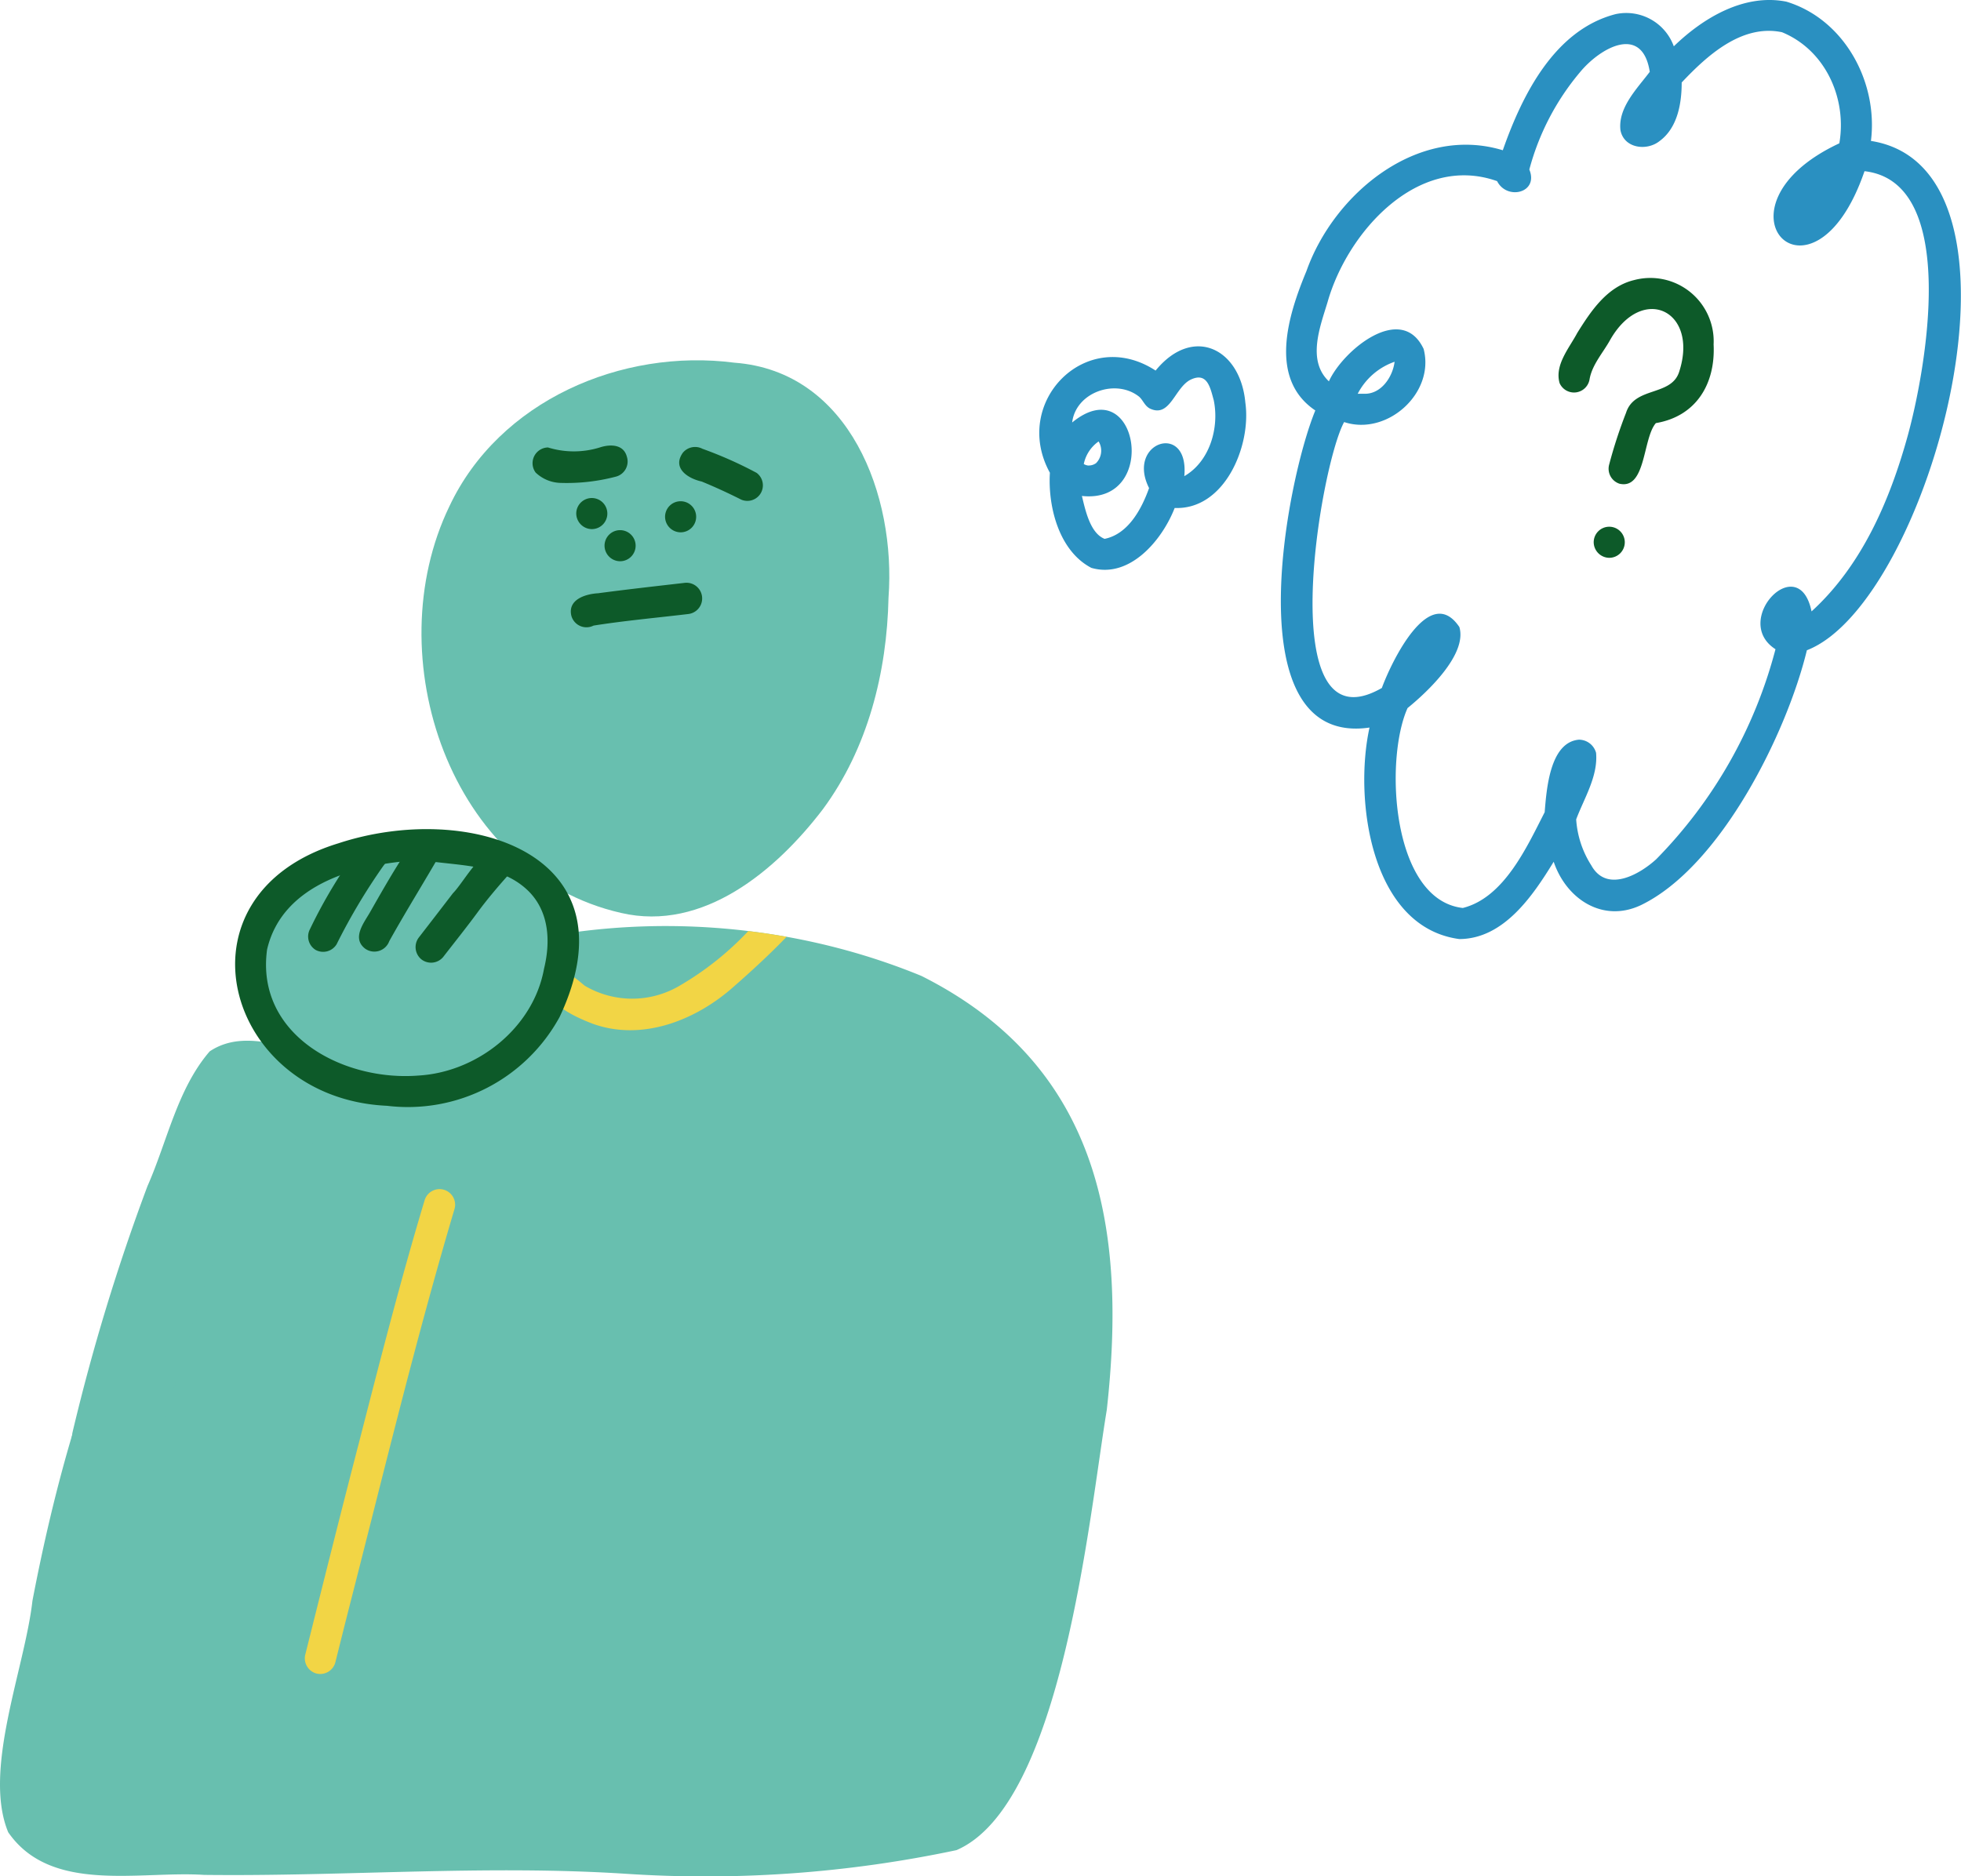 <svg xmlns="http://www.w3.org/2000/svg" viewBox="0 0 189.21 181.05"><defs><style>.cls-1{fill:#68bfaf;}.cls-2{fill:#f2d545;}.cls-3{fill:#0d5a29;}.cls-4{fill:#2a90c1;}</style></defs><title>L10_03</title><g id="Layer_2" data-name="Layer 2"><g id="lesson_10" data-name="lesson 10"><g id="_3" data-name="3"><path class="cls-1" d="M60.35,180.82c-13.55-.87-27.11.27-40.66.11-6.23-.41-14.78,1.85-18.9-4.12-2.48-6,1.61-15.83,2.34-22.33,4.13-21.61,12.41-46.24,32.28-58.14,16.2-8.66,36.62-9.11,53.5-2.16,17.17,8.63,19.84,24.29,17.88,41.87-1.73,10.47-4.33,38.1-14.5,42.49A116.79,116.79,0,0,1,60.35,180.82Z"/><path class="cls-1" d="M59.93,88.1C43.37,84.34,36.37,63.32,43.36,48.86,48.16,38.66,60,33.59,70.86,35c11.16.83,15.6,12.89,14.87,22.66-.15,7.22-2,14.57-6.34,20.44C74.89,84,67.85,89.94,59.93,88.1Z"/><path class="cls-1" d="M28.28,103.3c-2.68-1.74-3.83-4.92-4.31-7.94-2.55-6,3.75-11.42,8.92-13.24a16.42,16.42,0,0,1,11-.28,8.17,8.17,0,0,1,6.21,1.65c4.12,3.15,5.4,9.86,1.14,13.45a4.27,4.27,0,0,1-5.79,2.31C41.8,104.08,33.64,106.66,28.28,103.3Z"/><path class="cls-1" d="M7.26,149.4c-3.34-2.83-.69-7.61-.26-11.19a197.53,197.53,0,0,1,7.23-23.75c1.91-4.32,2.88-9.38,6-13,3.64-2.44,8.28.16,12.19.67,6.36.12,6.47,9,0,8.64-2.38-.38-4.7-1-7.06-1.52a194.47,194.47,0,0,0-8.17,23.35,125.65,125.65,0,0,0-3.12,13.17A4.3,4.3,0,0,1,7.26,149.4Z"/><path class="cls-2" d="M72.2,89.85c1.24.15,2.47.33,3.7.55-1.61,1.67-3.33,3.26-5.08,4.79C67.2,98.43,62,100.52,57.21,98.8c-1.61-.61-5.55-2.29-3.86-4.46,1.09-1.08,2.19.08,3.08.79a9,9,0,0,0,9.13,0A29.31,29.31,0,0,0,72.2,89.85Z"/><path class="cls-2" d="M30.51,161.49a1.52,1.52,0,0,1-1.05-1.84c1.71-6.82,3.41-13.64,5.18-20.45,2-7.79,4-15.63,6.32-23.34a1.5,1.5,0,0,1,2.9.79C40.09,129.34,37,142.21,33.72,155c-.46,1.8-.91,3.61-1.36,5.41A1.51,1.51,0,0,1,30.51,161.49Z"/><path class="cls-3" d="M37.34,106.71C21.68,106,16.27,86.39,32.65,81.38,45.14,77.27,61.44,82.3,54,98.13A16.68,16.68,0,0,1,37.34,106.71Zm3.06-2.92c5.68-.34,11.06-4.62,12.09-10.3C53.13,90.88,53,88,51,86,48.3,83.33,44.15,83.58,40.7,83c-5.82.26-13.42,2.12-14.93,8.63C24.64,99.88,33.11,104.38,40.4,103.79Z"/><path class="cls-3" d="M35.21,91.53c-1.26-1-.13-2.43.47-3.46,1-1.76,2-3.52,3.11-5.26.58-.82.91-1.88,1.72-2.47A1.51,1.51,0,0,1,42.72,82C41,85,39.21,87.86,37.56,90.82A1.53,1.53,0,0,1,35.21,91.53Z"/><path class="cls-3" d="M30.44,91.66a1.52,1.52,0,0,1-.53-2A48.29,48.29,0,0,1,35,81.33a1.5,1.5,0,0,1,2,2.21,58.08,58.08,0,0,0-4.52,7.58A1.52,1.52,0,0,1,30.44,91.66Z"/><path class="cls-3" d="M40.66,92.58a1.53,1.53,0,0,1-.25-2.11q1.65-2.13,3.29-4.27c1.17-1.17,3.34-5.49,5.21-4a1.52,1.52,0,0,1,.25,2.11c-1.08,1.21-2.14,2.45-3.1,3.76s-2.19,2.85-3.29,4.27A1.52,1.52,0,0,1,40.66,92.58Z"/><path class="cls-3" d="M54.06,46.6a3.62,3.62,0,0,1-2.38-1,1.52,1.52,0,0,1,1.19-2.42,8.45,8.45,0,0,0,5,0c1-.33,2.29-.32,2.61.88A1.51,1.51,0,0,1,59.41,46,18.64,18.64,0,0,1,54.06,46.6Z"/><path class="cls-3" d="M71.53,48.22C70.28,47.59,69,47,67.71,46.47c-1.32-.29-2.87-1.27-1.84-2.76a1.53,1.53,0,0,1,1.91-.4A39.08,39.08,0,0,1,73,45.63,1.5,1.5,0,0,1,71.53,48.22Z"/><path class="cls-3" d="M55.6,49.56a1.5,1.5,0,1,1,1.5,1.5A1.52,1.52,0,0,1,55.6,49.56Z"/><path class="cls-3" d="M64.17,49.87a1.5,1.5,0,1,1,1.5,1.5A1.51,1.51,0,0,1,64.17,49.87Z"/><path class="cls-3" d="M58.33,52.66a1.5,1.5,0,1,1,1.5,1.5A1.51,1.51,0,0,1,58.33,52.66Z"/><path class="cls-3" d="M55.13,59.43c-.38-1.57,1.35-2.11,2.58-2.18,2.77-.37,5.55-.68,8.32-1a1.5,1.5,0,0,1,.41,3c-3,.36-6.13.64-9.17,1.12A1.51,1.51,0,0,1,55.13,59.43Z"/><path class="cls-4" d="M105.3,54.8c-3.12-1.63-4.2-5.89-4-9.18-3.75-6.82,3.52-14.22,10.2-9.86,3.57-4.38,8.18-2.18,8.66,3.1.59,4.16-2,10.36-6.82,10.16C112.13,52.13,109,55.87,105.3,54.8ZM106.58,52c2.28-.46,3.57-2.88,4.29-4.9-2.25-4.46,3.89-6.44,3.4-1.15,2.45-1.41,3.39-4.66,2.84-7.33-.33-1.18-.61-2.73-2.19-2s-2,3.78-4,2.79c-.48-.27-.62-.77-1-1.12-2.23-1.79-6.12-.46-6.47,2.48,6.34-5.21,8.49,7.92.94,7.09C104.72,49.23,105.19,51.46,106.58,52ZM105,44.92a1.2,1.2,0,0,0,.76-.23A1.71,1.71,0,0,0,106,42.6a3.53,3.53,0,0,0-1.43,2.18,1.08,1.08,0,0,0,.49.15Z"/><path class="cls-4" d="M140.8,90.62c-8.56-1.15-10.18-13.51-8.66-20.41-13,1.89-8.07-23.72-5.23-30.6-4.58-3.08-2.6-9.26-.86-13.44C128.7,18.68,136.78,12,145,14.5c1.87-5.34,5-11.63,10.9-13.14a4.88,4.88,0,0,1,5.6,3.11c2.82-2.74,6.79-5.12,10.86-4.31,5.6,1.7,8.87,7.77,8.16,13.44,17.07,2.68,5.68,44.57-6.18,49.15-1.94,8-8.31,20.86-16,24.59-3.68,1.75-7.21-.57-8.43-4.18C147.9,86.44,145.09,90.61,140.8,90.62Zm.34-3c4-1,6.2-5.93,7.9-9.24.18-2.21.5-6.75,3.3-7A1.72,1.72,0,0,1,154,72.65c.2,2.26-1.15,4.37-1.92,6.42a9.36,9.36,0,0,0,1.46,4.44c1.47,2.66,4.61.92,6.27-.6a45.2,45.2,0,0,0,11.5-20.26C167,59.89,173.55,53,174.79,59c4.84-4.41,7.54-10.68,9.26-16.88s5.12-24.55-4.15-25.6c-5,14.54-15.58,3.46-2.43-2.69.75-4.33-1.34-9-5.53-10.72-3.87-.81-7.22,2.24-9.68,4.85,0,2-.39,4.37-2.13,5.65-1.25,1-3.46.7-3.78-1.06-.24-2.17,1.61-4,2.83-5.62-.72-4.63-4.79-2.33-6.75.06a24.24,24.24,0,0,0-4.87,9.37c.93,2.26-2.16,3-3.11,1.12-7.66-2.71-14.46,4.94-16.36,11.68-.72,2.38-2,5.63.13,7.64,1.36-3,7-7.65,9.14-3.13,1.12,4.25-3.52,8.43-7.67,7.06-2.32,4.23-7,31.78,3.64,25.66.89-2.44,4.58-10.2,7.48-5.88.78,2.64-3.1,6.28-5,7.82C133.55,73.39,134.3,86.85,141.14,87.62ZM131.7,38c1.59,0,2.68-1.64,2.86-3.09A6.37,6.37,0,0,0,131,38C131.26,38,131.48,38,131.7,38Z"/><path class="cls-3" d="M156.26,46.68a1.52,1.52,0,0,1-1-1.84,45.43,45.43,0,0,1,1.63-5c.82-2.59,4.4-1.55,5.14-4,1.88-5.87-3.56-8.47-6.66-3.06-.68,1.24-1.76,2.41-2,3.83a1.52,1.52,0,0,1-2.89.36c-.5-1.75.93-3.38,1.71-4.85,1.33-2.13,2.88-4.46,5.47-5.09a6.11,6.11,0,0,1,7.68,6.21c.19,3.79-1.67,6.93-5.57,7.59C158.49,42.29,158.83,47.27,156.26,46.68Z"/><path class="cls-3" d="M153.77,52.33a1.5,1.5,0,1,1,1.5,1.5A1.52,1.52,0,0,1,153.77,52.33Z"/></g></g></g></svg>